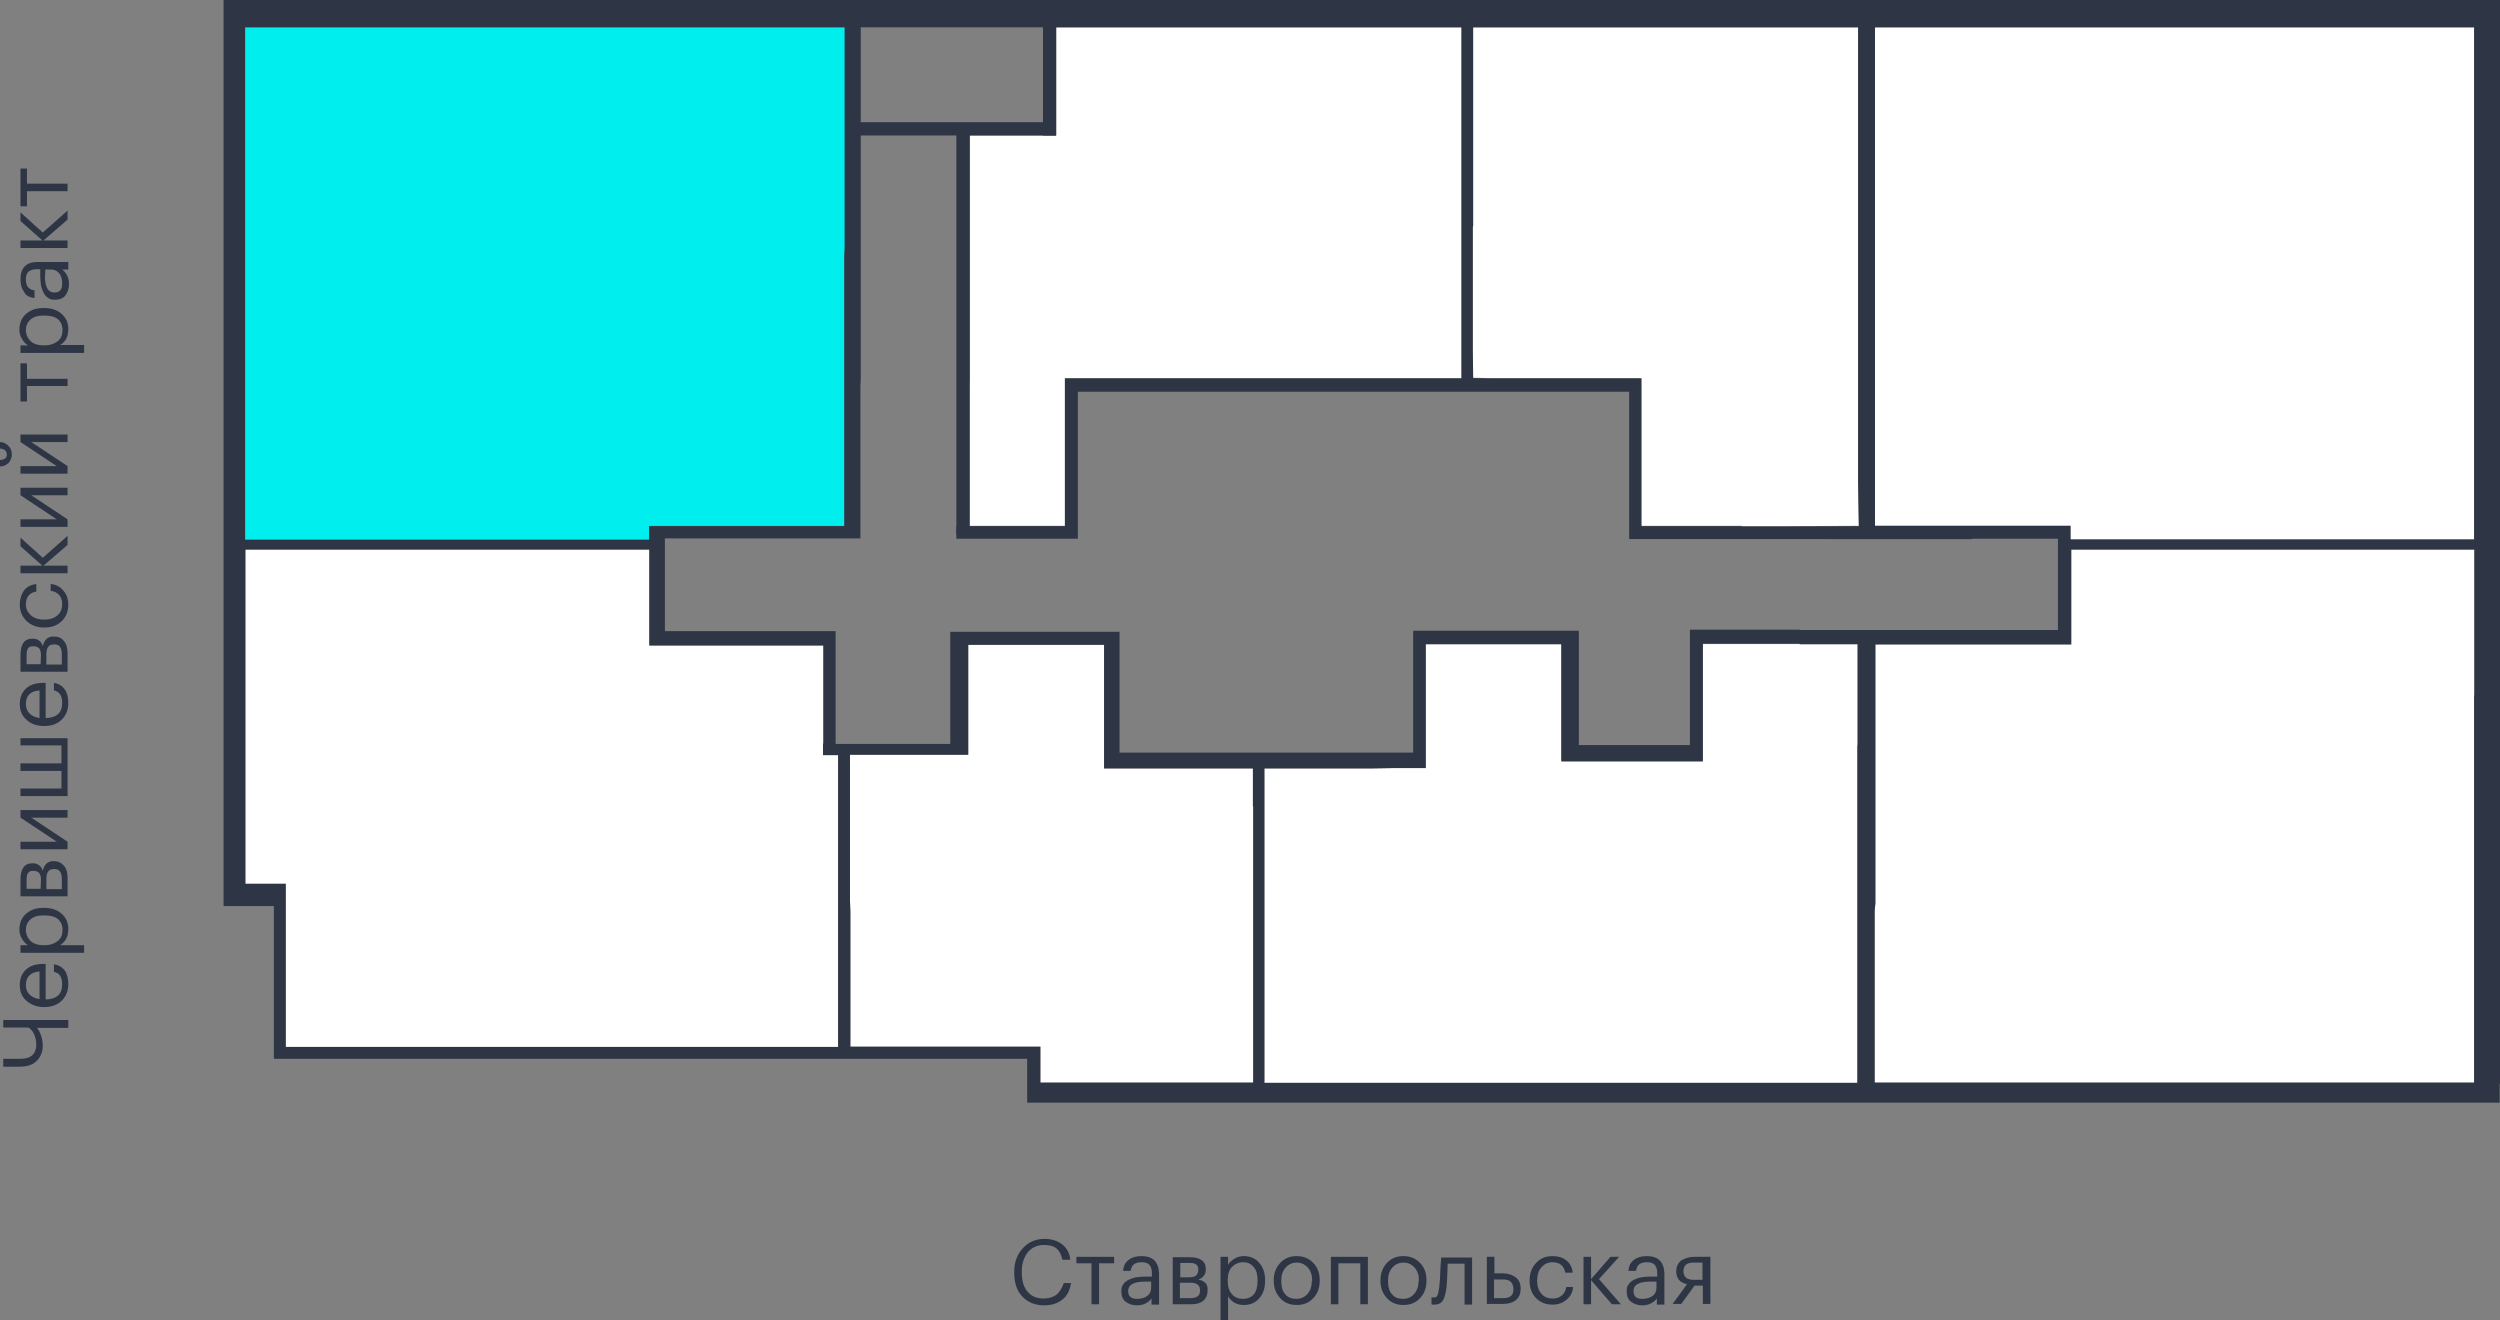 <?xml version="1.0" encoding="utf-8"?><!--Generator: Adobe Illustrator 26.1.0, SVG Export Plug-In . SVG Version: 6.00 Build 0)--><svg version="1.1" id="Слой_1" xmlns:xodm="http://www.corel.com/coreldraw/odm/2003" xmlns="http://www.w3.org/2000/svg" xmlns:xlink="http://www.w3.org/1999/xlink" x="0px" y="0px" viewBox="0 0 695.6 367.4" style="enable-background:new 0 0 695.6 367.4;" xml:space="preserve"><rect x="0" y="0" width="695.6" height="367.4" fill="#808080" stroke="none"/><style type="text/css">.st0{fill-rule:evenodd;clip-rule:evenodd;fill:#2E3545;}
	.st1{fill-rule:evenodd;clip-rule:evenodd;fill:#FFFFFF;}
	.st2{fill-rule:evenodd;clip-rule:evenodd;fill:#00EEEE;}
	.st3{fill:#FFFFFF;}
	.st4{fill:#2E3545;}</style><g><g><path class="st0" d="M0.9,285.9h7c0.4,0.2,0.8,0.6,1.1,1c0.7,1,1.1,2.3,1.1,3.8c0,1.3-0.4,2.2-1.1,2.9c-0.8,0.7-1.9,1-3.3,1H0.9
			v2.2h4.5c2.1,0,3.7-0.5,4.8-1.6c1.1-1.1,1.7-2.5,1.7-4.3c0-1.3-0.3-2.5-0.8-3.6c-0.2-0.5-0.5-0.9-0.8-1.3h8.7v-2.2H0.9V285.9z"/><path class="st0" d="M15,268.3v2.1c1.5,0.3,2.3,1.4,2.3,3.5c0,2.7-1.5,4.1-4.6,4.2v-9.9H12c-2.2,0-3.8,0.6-4.9,1.7
			c-1.1,1.1-1.6,2.5-1.6,4.2c0,1.8,0.6,3.3,1.9,4.4c1.3,1.1,2.9,1.7,4.8,1.7h0.2c2,0,3.6-0.6,4.8-1.8c1.2-1.2,1.8-2.7,1.8-4.6
			c0-1.5-0.3-2.8-1-3.8C17.3,269.1,16.3,268.5,15,268.3z M11,278c-1.2-0.2-2.1-0.6-2.8-1.3c-0.7-0.7-1-1.6-1-2.6
			c0-2.3,1.3-3.6,3.8-3.8V278z"/><path class="st0" d="M19,258.5c0-1.8-0.6-3.2-1.9-4.3c-1.2-1.1-2.9-1.6-4.9-1.6h-0.2c-2,0-3.6,0.6-4.8,1.7
			c-1.2,1.1-1.8,2.5-1.8,4.3c0,0.9,0.2,1.8,0.7,2.6c0.5,0.8,1,1.4,1.7,1.8H5.7v2.1h17.7v-2.1h-6.7C18.3,262,19,260.5,19,258.5z
			 M12.4,263h-0.2c-1.6,0-2.9-0.4-3.7-1.2c-0.8-0.8-1.3-1.8-1.3-3.1c0-1.2,0.4-2.1,1.3-2.9c0.9-0.8,2.1-1.1,3.7-1.1h0.2
			c1.6,0,2.8,0.3,3.7,1c0.8,0.7,1.3,1.7,1.3,3c0,1.3-0.4,2.4-1.3,3.1S14,263,12.4,263z"/><path class="st0" d="M14.9,239.6c-1.6,0-2.6,0.9-3,2.7c-0.2-0.7-0.5-1.2-1.1-1.6c-0.5-0.4-1.1-0.5-1.7-0.5H9
			c-2.2,0-3.3,1.5-3.3,4.6v4.6h13.1v-5.1c0-1.5-0.3-2.6-1-3.4S16.2,239.6,14.9,239.6L14.9,239.6z M11.3,247.3H7.4v-2.5
			c0-0.9,0.1-1.5,0.4-1.9c0.3-0.4,0.7-0.6,1.4-0.6h0.1c0.7,0,1.2,0.2,1.6,0.6c0.3,0.4,0.5,1,0.5,1.9L11.3,247.3L11.3,247.3z
			 M15.1,241.8c0.7,0,1.3,0.2,1.6,0.7c0.3,0.4,0.5,1.1,0.5,2v2.9h-4.3v-2.9c0-0.9,0.2-1.6,0.5-2C13.7,242,14.3,241.8,15.1,241.8
			L15.1,241.8z"/><polygon class="st0" points="18.8,225.4 5.7,225.4 5.7,227.5 15.8,234.2 5.7,234.2 5.7,236.3 18.8,236.3 18.8,234.2 8.7,227.5 
			18.8,227.5 		"/><polygon class="st0" points="18.8,205.4 5.7,205.4 5.7,207.4 17.1,207.4 17.1,212.4 5.7,212.4 5.7,214.5 17.1,214.5 17.1,219.4 
			5.7,219.4 5.7,221.5 18.8,221.5 		"/><path class="st0" d="M12.2,202h0.2c2,0,3.6-0.6,4.8-1.8c1.2-1.2,1.8-2.7,1.8-4.6c0-1.5-0.3-2.8-1-3.8c-0.7-1-1.7-1.6-3-1.8v2.1
			c1.5,0.3,2.3,1.4,2.3,3.5c0,2.7-1.5,4.1-4.6,4.2V190H12c-2.2,0-3.8,0.6-4.9,1.7c-1.1,1.1-1.6,2.5-1.6,4.2c0,1.8,0.6,3.3,1.9,4.4
			C8.6,201.4,10.2,202,12.2,202z M11,192.1v7.7c-1.2-0.2-2.1-0.6-2.8-1.3c-0.7-0.7-1-1.6-1-2.6C7.2,193.5,8.5,192.3,11,192.1z"/><path class="st0" d="M14.9,177.1c-1.6,0-2.6,0.9-3,2.7c-0.2-0.7-0.5-1.2-1.1-1.6c-0.5-0.4-1.1-0.5-1.7-0.5H9
			c-2.2,0-3.3,1.5-3.3,4.6v4.6h13.1v-5.1c0-1.5-0.3-2.6-1-3.4C17.2,177.5,16.2,177.1,14.9,177.1L14.9,177.1z M11.3,184.8H7.4v-2.5
			c0-0.9,0.1-1.5,0.4-1.9c0.3-0.4,0.7-0.6,1.4-0.6h0.1c0.7,0,1.2,0.2,1.6,0.6c0.3,0.4,0.5,1,0.5,1.9L11.3,184.8L11.3,184.8z
			 M15.1,179.3c0.7,0,1.3,0.2,1.6,0.7c0.3,0.4,0.5,1.1,0.5,2v2.9h-4.3V182c0-0.9,0.2-1.6,0.5-2C13.7,179.5,14.3,179.3,15.1,179.3
			L15.1,179.3z"/><path class="st0" d="M7.4,172.8c1.3,1.2,2.9,1.8,4.8,1.8h0.2c2,0,3.6-0.6,4.8-1.8c1.2-1.2,1.8-2.7,1.8-4.6c0-1.6-0.5-2.9-1.4-3.9
			c-0.9-1.1-2.1-1.7-3.5-1.8v1.9c1,0.1,1.8,0.5,2.4,1.2c0.6,0.7,0.8,1.6,0.8,2.5c0,1.3-0.4,2.3-1.3,3.1c-0.9,0.8-2.1,1.2-3.6,1.2
			h-0.2c-1.5,0-2.7-0.4-3.6-1.2s-1.4-1.8-1.4-3c0-2.1,1-3.3,2.9-3.6v-2.1c-1.6,0.2-2.7,0.8-3.5,1.9c-0.7,1.1-1.1,2.3-1.1,3.8
			C5.5,170,6.1,171.5,7.4,172.8z"/><polygon class="st0" points="5.7,159.5 18.8,159.5 18.8,157.4 12.1,157.4 18.8,151.6 18.8,149.1 11.9,155.2 5.7,149.6 5.7,152 
			11.8,157.4 5.7,157.4 		"/><polygon class="st0" points="5.7,146.6 18.8,146.6 18.8,144.5 8.7,137.8 18.8,137.8 18.8,135.7 5.7,135.7 5.7,137.8 15.8,144.5 
			5.7,144.5 		"/><path class="st0" d="M3.3,126.4c0-0.9-0.3-1.7-0.9-2.3C1.7,123.4,1,123,0,123v1.8c1.2,0.1,1.9,0.7,1.9,1.7c0,0.9-0.6,1.4-1.9,1.5
			v1.8c1,0,1.7-0.4,2.4-1C3,128,3.3,127.3,3.3,126.4z"/><polygon class="st0" points="5.7,131.8 18.8,131.8 18.8,129.7 8.7,123 18.8,123 18.8,120.9 5.7,120.9 5.7,123 15.8,129.7 
			5.7,129.7 		"/><polygon class="st0" points="5.7,101.1 5.7,111.7 7.5,111.7 7.5,107.4 18.8,107.4 18.8,105.4 7.5,105.4 7.5,101.1 		"/><path class="st0" d="M19,91.6c0-1.8-0.6-3.2-1.9-4.3c-1.2-1.1-2.9-1.6-4.9-1.6h-0.2c-2,0-3.6,0.6-4.8,1.7
			c-1.2,1.1-1.8,2.5-1.8,4.3c0,0.9,0.2,1.8,0.7,2.6c0.5,0.8,1,1.4,1.7,1.8H5.7v2.1h17.7V96h-6.7C18.3,95.1,19,93.6,19,91.6z
			 M12.4,96.1h-0.2c-1.6,0-2.9-0.4-3.7-1.2c-0.8-0.8-1.3-1.8-1.3-3.1c0-1.2,0.4-2.1,1.3-2.9c0.9-0.8,2.1-1.1,3.7-1.1h0.2
			c1.6,0,2.8,0.3,3.7,1c0.8,0.7,1.3,1.7,1.3,3c0,1.3-0.4,2.4-1.3,3.1S14,96.1,12.4,96.1z"/><path class="st0" d="M9.6,82.9v-2.1c-1.6-0.2-2.4-1.2-2.4-3c0-1,0.2-1.7,0.7-2.2c0.5-0.4,1.2-0.7,2.3-0.7h1v1.9
			c0,0.9,0.1,1.7,0.2,2.5c0.1,0.8,0.4,1.4,0.7,2.1c0.3,0.6,0.7,1.1,1.3,1.5c0.5,0.4,1.2,0.5,1.9,0.5c1.3,0,2.3-0.4,2.9-1.2
			c0.6-0.8,1-1.9,1-3.1c0-1.7-0.6-3.1-1.9-4.1h1.7v-2.1h-8.6c-3.1,0-4.7,1.6-4.7,4.8c0,1.4,0.3,2.6,1,3.5
			C7.1,82.2,8.2,82.8,9.6,82.9z M12.6,75h1.6c1,0,1.8,0.4,2.3,1.1c0.6,0.7,0.8,1.7,0.8,2.8c0,1.7-0.7,2.5-2.2,2.5
			c-1.7,0-2.6-1.5-2.6-4.6C12.6,76.8,12.6,75,12.6,75z"/><polygon class="st0" points="18.8,66.9 12.1,66.9 18.8,61.1 18.8,58.6 11.9,64.7 5.7,59.1 5.7,61.5 11.8,66.9 5.7,66.9 5.7,69 
			18.8,69 		"/><polygon class="st0" points="7.5,53.2 18.8,53.2 18.8,51.1 7.5,51.1 7.5,46.9 5.7,46.9 5.7,57.4 7.5,57.4 		"/><path class="st0" d="M294,360.2c-0.9,0.7-2.2,1.1-3.6,1.1c-1.9,0-3.4-0.6-4.5-1.9c-1.1-1.3-1.6-3.1-1.6-5.4v-0.2
			c0-2.2,0.6-4,1.7-5.4c1.1-1.3,2.6-2,4.5-2c1.5,0,2.7,0.3,3.5,1c0.8,0.7,1.3,1.7,1.6,3.1h2.2c-0.2-1.9-1-3.3-2.3-4.3
			c-1.3-1-3-1.5-4.9-1.5c-2.4,0-4.5,0.9-6,2.6c-1.6,1.7-2.4,3.9-2.4,6.6v0.2c0,2.8,0.7,5,2.2,6.6s3.5,2.5,6.1,2.5
			c2.1,0,3.7-0.5,5.1-1.6c1.3-1,2.1-2.6,2.4-4.6h-2C295.5,358.4,294.9,359.4,294,360.2z"/><polygon class="st0" points="299.5,351.5 303.7,351.5 303.7,362.9 305.8,362.9 305.8,351.5 310,351.5 310,349.7 299.5,349.7 		"/><path class="st0" d="M317.6,349.5c-1.4,0-2.6,0.3-3.5,1c-1,0.7-1.5,1.7-1.6,3.1h2.1c0.2-1.6,1.2-2.4,3-2.4c1,0,1.7,0.2,2.2,0.7
			c0.4,0.5,0.7,1.2,0.7,2.3v1h-1.9c-0.9,0-1.7,0.1-2.5,0.2c-0.8,0.1-1.4,0.4-2.1,0.7c-0.6,0.3-1.1,0.7-1.5,1.3
			c-0.4,0.5-0.5,1.2-0.5,1.9c0,1.3,0.4,2.3,1.2,2.9c0.8,0.6,1.9,1,3.1,1c1.7,0,3.1-0.6,4.1-1.9v1.7h2.1v-8.6
			C322.4,351.1,320.8,349.5,317.6,349.5z M320.3,358.3c0,1-0.4,1.8-1.1,2.3s-1.7,0.8-2.8,0.8c-1.7,0-2.5-0.7-2.5-2.2
			c0-1.7,1.5-2.6,4.6-2.6h1.8V358.3z"/><path class="st0" d="M333.4,356c0.7-0.2,1.2-0.5,1.6-1.1c0.4-0.5,0.5-1.1,0.5-1.7v-0.1c0-2.2-1.5-3.3-4.6-3.3h-4.6v13.1h5.1
			c1.5,0,2.6-0.3,3.4-1c0.8-0.7,1.2-1.6,1.2-2.9v-0.1C336.1,357.3,335.2,356.4,333.4,356z M328.4,351.4h2.5c0.9,0,1.5,0.1,1.9,0.4
			c0.4,0.3,0.6,0.7,0.6,1.4v0.1c0,0.7-0.2,1.2-0.6,1.6c-0.4,0.3-1,0.5-1.9,0.5h-2.5V351.4z M333.9,359.1c0,0.7-0.2,1.3-0.7,1.6
			c-0.4,0.3-1.1,0.5-2,0.5h-2.9v-4.3h2.9c0.9,0,1.6,0.2,2,0.5C333.7,357.8,333.9,358.3,333.9,359.1L333.9,359.1z"/><path class="st0" d="M346.1,349.5c-0.9,0-1.8,0.2-2.6,0.7c-0.8,0.5-1.4,1-1.8,1.7v-2.2h-2.1v17.7h2.1v-6.7c1,1.6,2.4,2.4,4.4,2.4
			c1.8,0,3.2-0.6,4.3-1.9c1.1-1.2,1.6-2.9,1.6-4.9v-0.2c0-2-0.6-3.6-1.7-4.8C349.3,350.1,347.8,349.5,346.1,349.5z M349.9,356.4
			c0,1.6-0.3,2.8-1,3.7c-0.7,0.8-1.7,1.3-3,1.3c-1.3,0-2.4-0.4-3.1-1.3c-0.8-0.8-1.2-2.1-1.2-3.7v-0.2c0-1.6,0.4-2.9,1.2-3.7
			c0.8-0.8,1.8-1.3,3.1-1.3c1.2,0,2.1,0.4,2.9,1.3c0.8,0.9,1.1,2.1,1.1,3.7V356.4z"/><path class="st0" d="M360.8,349.5c-1.9,0-3.4,0.6-4.6,1.9c-1.2,1.3-1.8,2.9-1.8,4.8v0.2c0,1.9,0.6,3.5,1.8,4.8
			c1.2,1.3,2.7,1.9,4.6,1.9c1.9,0,3.4-0.6,4.6-1.9c1.2-1.2,1.8-2.9,1.8-4.8v-0.2c0-2-0.6-3.6-1.8-4.8
			C364.2,350.1,362.6,349.5,360.8,349.5z M365,356.4c0,1.5-0.4,2.7-1.2,3.6c-0.8,0.9-1.8,1.4-3.1,1.4c-1.3,0-2.4-0.4-3.1-1.3
			c-0.8-0.9-1.1-2.1-1.1-3.6v-0.2c0-1.5,0.4-2.7,1.2-3.6c0.8-0.9,1.8-1.4,3.1-1.4c1.3,0,2.3,0.5,3.1,1.4c0.8,0.9,1.2,2.1,1.2,3.6
			V356.4z"/><polygon class="st0" points="370.3,362.9 372.4,362.9 372.4,351.5 378.5,351.5 378.5,362.9 380.6,362.9 380.6,349.7 370.3,349.7 
					"/><path class="st0" d="M390.5,349.5c-1.9,0-3.4,0.6-4.6,1.9c-1.2,1.3-1.8,2.9-1.8,4.8v0.2c0,1.9,0.6,3.5,1.8,4.8
			c1.2,1.3,2.7,1.9,4.6,1.9c1.9,0,3.4-0.6,4.6-1.9c1.2-1.2,1.8-2.9,1.8-4.8v-0.2c0-2-0.6-3.6-1.8-4.8
			C393.9,350.1,392.3,349.5,390.5,349.5z M394.7,356.4c0,1.5-0.4,2.7-1.2,3.6c-0.8,0.9-1.8,1.4-3.1,1.4c-1.3,0-2.4-0.4-3.1-1.3
			c-0.8-0.9-1.1-2.1-1.1-3.6v-0.2c0-1.5,0.4-2.7,1.2-3.6c0.8-0.9,1.8-1.4,3.1-1.4c1.3,0,2.3,0.5,3.1,1.4c0.8,0.9,1.2,2.1,1.2,3.6
			V356.4z"/><path class="st0" d="M400.8,352.6c-0.1,2.8-0.2,4.5-0.3,5.1c-0.1,0.6-0.1,1-0.2,1.3c0,0.3-0.1,0.6-0.2,1c-0.1,0.4-0.3,0.6-0.4,0.8
			c-0.2,0.2-0.4,0.2-0.7,0.2c-0.2,0-0.4,0-0.5,0l-0.2-0.1v2l0.2,0.1c0.2,0,0.5,0,0.7,0c1,0,1.8-0.4,2.3-1.2s0.8-2.1,1-3.9
			c0.1-0.6,0.2-2.7,0.3-6.3h4.7v11.4h2.1v-13.1h-8.6L400.8,352.6z"/><path class="st0" d="M421.7,355.4c-0.9-0.7-2.1-1.1-3.6-1.1h-2.3v-4.6h-2.1v13.1h4.4c1.5,0,2.7-0.3,3.6-1c0.9-0.7,1.4-1.7,1.4-3.2
			v-0.1C423.1,357.2,422.7,356.1,421.7,355.4z M421.1,358.7c0,0.8-0.2,1.5-0.7,1.9s-1.2,0.6-2.2,0.6h-2.5V356h2.5
			c1,0,1.7,0.2,2.1,0.6C420.8,357.1,421.1,357.7,421.1,358.7L421.1,358.7z"/><path class="st0" d="M434.5,360.5c-0.7,0.6-1.6,0.8-2.5,0.8c-1.3,0-2.3-0.4-3.1-1.3c-0.8-0.9-1.2-2.1-1.2-3.6v-0.2
			c0-1.5,0.4-2.7,1.2-3.6s1.8-1.4,3-1.4c2.1,0,3.3,1,3.6,2.9h2.1c-0.2-1.6-0.8-2.7-1.9-3.5s-2.3-1.1-3.8-1.1c-1.8,0-3.3,0.6-4.5,1.9
			c-1.2,1.3-1.8,2.9-1.8,4.8v0.2c0,2,0.6,3.6,1.8,4.8c1.2,1.2,2.7,1.8,4.6,1.8c1.6,0,2.9-0.5,3.9-1.4c1.1-0.9,1.7-2.1,1.8-3.5h-1.9
			C435.6,359.2,435.2,360,434.5,360.5z"/><polygon class="st0" points="450.5,349.7 448.1,349.7 442.7,355.9 442.7,349.7 440.6,349.7 440.6,362.9 442.7,362.9 442.7,356.2 
			448.5,362.9 451,362.9 444.9,355.9 		"/><path class="st0" d="M458.2,349.5c-1.4,0-2.6,0.3-3.5,1c-1,0.7-1.5,1.7-1.6,3.1h2.1c0.2-1.6,1.2-2.4,3-2.4c1,0,1.7,0.2,2.2,0.7
			c0.4,0.5,0.7,1.2,0.7,2.3v1h-1.9c-0.9,0-1.7,0.1-2.5,0.2c-0.8,0.1-1.4,0.4-2.1,0.7c-0.6,0.3-1.1,0.7-1.5,1.3
			c-0.4,0.5-0.5,1.2-0.5,1.9c0,1.3,0.4,2.3,1.2,2.9c0.8,0.6,1.9,1,3.1,1c1.7,0,3.1-0.6,4.1-1.9v1.7h2.1v-8.6
			C463,351.1,461.4,349.5,458.2,349.5z M460.9,358.3c0,1-0.4,1.8-1.1,2.3s-1.7,0.8-2.8,0.8c-1.7,0-2.5-0.7-2.5-2.2
			c0-1.7,1.5-2.6,4.6-2.6h1.8V358.3z"/><path class="st0" d="M467.8,350.7c-0.9,0.7-1.4,1.7-1.4,3v0.1c0,1.9,1,3.1,3,3.5l-4,5.5h2.4l3.7-5.1h2.3v5.1h2.1v-13.1h-4.4
			C470,349.7,468.8,350.1,467.8,350.7z M473.8,356.1h-2.5c-1,0-1.7-0.2-2.2-0.6c-0.4-0.4-0.7-1-0.7-1.7v-0.1c0-1.6,0.9-2.4,2.8-2.4
			h2.5V356.1z"/></g></g><g><g><polygon class="st1" points="695.6,95.4 695.6,17.2 695.6,7.6 695.6,0 695.4,0 695.4,301.6 695.6,301.6 695.6,213.5 695.6,193.5 
			695.6,115.4 695.6,115.4 695.6,95.4 		"/><polygon class="st1" points="688.4,106.1 688.4,102.5 688.4,17.2 688.4,7.6 533.1,7.6 521.7,7.6 521.7,68.5 521.7,71 521.7,110.9 
			521.7,117.9 521.7,146.3 548.7,146.3 572.6,146.3 576.1,146.3 576.1,147.2 576.1,149.9 576.1,150.1 688.4,150.1 		"/><polygon class="st1" points="521.8,179.3 521.8,207.4 521.8,209 521.8,210.7 521.8,215.6 521.8,251.4 521.6,253.4 521.6,301.3 
			688.4,301.3 688.4,213.5 688.4,207.7 688.4,204 688.4,193.5 688.4,152.9 576.3,152.9 576.3,179.3 572.6,179.3 558.9,179.3 
			558.9,179.3 		"/><polygon class="st1" points="79.5,291.3 233.2,291.3 233.2,253.6 233.2,250.8 233.2,250.8 233.2,215 233.2,210.1 229,210.1 
			229,208.4 229,206.9 229.1,206.9 229.1,179.6 202.4,179.6 185,179.6 184.4,179.6 180.6,179.6 180.6,177.2 180.6,152.9 68.2,152.9 
			68.2,204 68.2,207.8 68.2,245.9 76.1,245.9 79.5,245.9 79.5,252.1 		"/><polygon class="st1" points="289.4,301.3 348.7,301.3 348.7,253.9 348.7,251.3 348.7,224.4 348.7,213.8 310.9,213.8 309,213.8 
			307.2,213.8 307.2,212.1 307.2,210.2 307.2,179.4 287.9,179.4 269.4,179.4 269.4,206.9 269.4,210 267,210 264.3,210 236.5,210 
			236.5,215 236.5,250.8 236.6,253.6 236.6,291.3 285.7,291.3 289.4,291.3 289.4,294.6 		"/><polygon class="st2" points="68.2,104.7 68.2,146.1 68.2,149.8 68.2,150.1 180.6,150.1 180.6,146.3 235,146.3 235,71.3 
			235.1,68.9 235.1,7.6 223.7,7.6 81.4,7.6 68.2,7.6 68.2,100.6 		"/><polygon class="st1" points="434.5,207.4 434.5,205.1 434.5,179.3 423.5,179.3 396.7,179.3 396.7,210 396.7,212.3 396.7,213.7 
			393.7,213.7 388.1,213.7 381.5,213.8 351.8,213.8 351.8,251.3 351.8,253.9 351.8,301.3 460.8,301.3 464.3,301.3 516.8,301.3 
			516.8,210.7 516.8,209.4 516.8,207.4 516.8,179.3 500.7,179.3 500.7,179.2 500.4,179.2 498.2,179.2 473.8,179.2 473.8,207.2 
			473.8,209.6 473.8,211.9 470.1,211.9 464.3,211.9 460.8,211.9 434.5,211.9 434.5,210.1 		"/><polygon class="st3" points="421.5,7.6 409.7,7.6 409.7,61 409.7,63 409.7,97.8 409.8,105.1 414.6,105.2 441.8,105.2 444,105.2 
			453.1,105.2 456.7,105.2 456.7,108.9 456.7,146.3 484.6,146.3 484.6,146.4 495.5,146.4 517.2,146.3 517,133.7 517,7.6 		"/><polygon class="st3" points="269.8,146.3 295.4,146.3 296.8,146.3 271,146.3 270.1,146.3 296.3,146.3 296.3,107.5 296.3,105.2 
			298.5,105.2 300.9,105.2 407.2,105.2 407.2,76.2 407.2,73.8 407.2,55.2 407.2,52.9 407.2,7.6 336.2,7.6 293.8,7.6 293.8,37.7 
			269.9,37.7 269.9,105.2 269.8,107.6 		"/></g><rect x="266.1" y="35.7" class="st4" width="3.7" height="113"/><rect x="235.9" y="34" class="st4" width="57.9" height="3.7"/><rect x="290.2" y="3.6" class="st4" width="3.7" height="34.1"/><path class="st0" d="M695.6,95.4V17.2V7.6V0h-7.1H533.1h-27.4h-84h-27.4H251.2h-27.4H81.4H62.2v7.6v137.3v19.3v30.1v19.3v32.3v6.2
		h6.1h7.9v42.4h0.1v0.1h209.5v12.2h5.8h403.9v-5.2h0.1v-88.1v-20v-78.1h0.1L695.6,95.4L695.6,95.4z M409.9,63l0-2V7.6h11.8H517
		v126.2l0.2,12.6l-21.7,0.1h-10.9v-0.1h-27.9v-37.4v-3.7h-3.6h-67h-2.2h30.8l-4.8-0.1l-0.1-7.4V63z M68.2,149.8v-3.7v-41.4v-4.1v-93
		h13.2h142.3h11.3v61.4l-0.1,2.4v75h-54.3v3.8H68.2V149.8z M233.2,250.8v2.8v37.7H79.5v-39.2v-6.2h-3.3h-7.9v-38.1V204v-51.1h112.4
		v24.3v2.4h3.8h0.5h17.4h26.7v27.3H229v1.4v1.8h4.2l0,4.9V250.8z M232.5,206.9v-27.3v-4h-30.2H185v-25.8H235h4.4v-3.5v-5.6v-33.1
		l0.1-2.4V7.6h154.8h12.3v45.4v2.3v18.5v2.5v29H300.9h-2.4h-2.2v2.3v38.8h-26.3h-1.4h-2.3h-0.2v3.5h26.5h4h3.3v-3.5v-37.4h82.2
		l13.5,0h57.7v35.5v1.8v3.7h31.3h10.9H517h4.7h27v-0.1h23.9v25.4h-13.6h-58.2v-0.1h-26.9h-3.7v4v2.9v25.2h-30.9v-28v-3.8h-2.1h-2.7
		h-10.9h-22h-4.3h-0.1h-4v4v29.9h-32h-4.7h-45v-29.9v-3.7H307h-1.3H302h-5.5h-4h-4.5h-18.5h-5.1v3.5v2.3v25.4h-27.8h-3.3H232.5z
		 M348.7,224.4v26.8v2.6v47.4h-59.2v-6.7v-3.3h-3.7h-49.2v-37.7l-0.1-2.8V215v-5h27.8h2.7h2.4v-3.2v-27.4h18.5h19.3v30.8v1.9v1.7
		h1.8h1.8h37.8V224.4z M516.8,207.4v2v1.3v90.6h-52.6h-3.4h-109v-47.4v-2.6v-37.5h29.7l6.6-0.1h5.5h3.1v-1.4V210v-30.8h26.7h11v25.8
		v2.3v2.7v1.8h26.4h3.4h5.9h3.7v-2.3v-2.4v-28h24.4h2.2h0.4v0.1h16.1V207.4z M688.4,193.5V204v3.7v5.8v87.7H521.6v-47.9l0.2-1.9
		v-35.9v-4.8V209v-1.6v-28.1h37.2v0h13.6h3.7v-26.4h112.2V193.5z M688.4,17.2v85.3v3.6v44H576.1v-0.2v-2.7v-0.9h-3.5h-23.9h-27
		v-28.4v-6.9V71v-2.5V7.6h11.4h155.3V17.2z"/></g></svg>